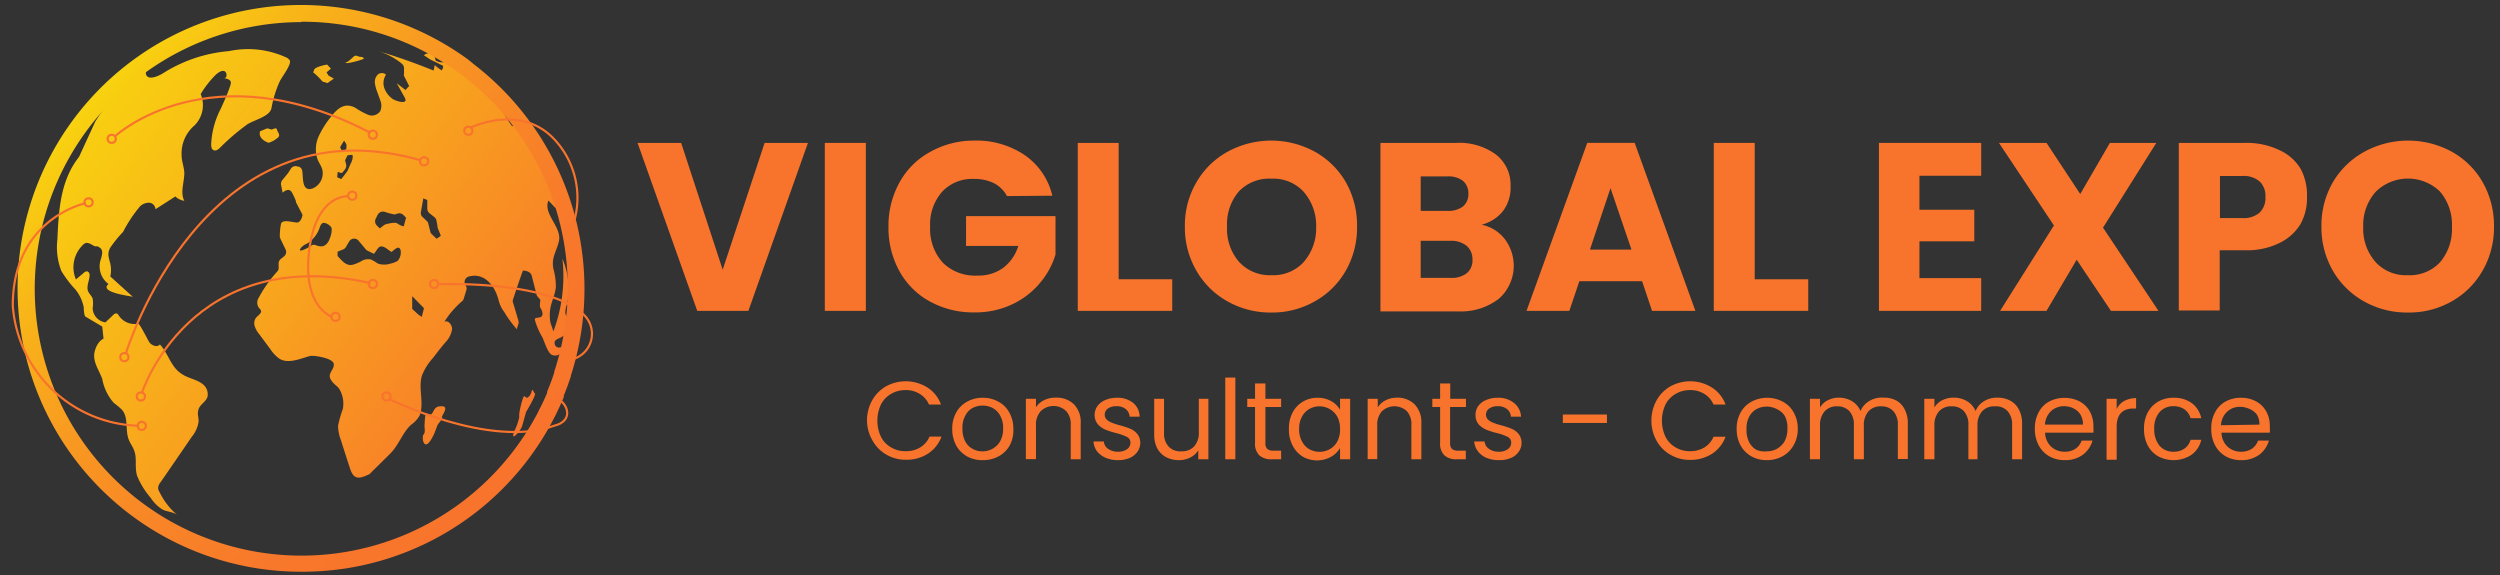 <svg id="Layer_1" data-name="Layer 1" xmlns="http://www.w3.org/2000/svg"
	xmlns:xlink="http://www.w3.org/1999/xlink" viewBox="0 0 195.59 45">
	<rect x="0" y="0" width="195.59" height="45" fill="#333333" stroke="none"/>
	<defs>
		<style>
			.cls-1{fill:#f8742c;}.cls-2{fill:url(#linear-gradient);}.cls-3{fill:url(#linear-gradient-2);}.cls-4{fill:url(#linear-gradient-3);}.cls-5{fill:url(#linear-gradient-4);}.cls-6{fill:url(#linear-gradient-5);}.cls-7{fill:url(#linear-gradient-6);}.cls-8{fill:url(#linear-gradient-7);}.cls-9{fill:url(#linear-gradient-8);}.cls-10{fill:url(#linear-gradient-9);}.cls-11{fill:none;stroke:#f8742c;stroke-miterlimit:10;stroke-width:0.17px;}</style>
		<linearGradient id="linear-gradient" x1="-10.3" y1="1.2" x2="38.25" y2="37.77"
			gradientUnits="userSpaceOnUse">
			<stop offset="0" stop-color="#f8f804" />
			<stop offset="1" stop-color="#f8742c" />
		</linearGradient>
		<linearGradient id="linear-gradient-2" x1="-4.6" y1="-6.36" x2="43.94" y2="30.21"
			xlink:href="#linear-gradient" />
		<linearGradient id="linear-gradient-3" x1="-3.4" y1="-7.96" x2="45.14" y2="28.61"
			xlink:href="#linear-gradient" />
		<linearGradient id="linear-gradient-4" x1="0.46" y1="-13.08" x2="49" y2="23.49"
			xlink:href="#linear-gradient" />
		<linearGradient id="linear-gradient-5" x1="1.77" y1="-14.82" x2="50.32" y2="21.75"
			xlink:href="#linear-gradient" />
		<linearGradient id="linear-gradient-6" x1="-9.68" y1="0.38" x2="38.87" y2="36.95"
			xlink:href="#linear-gradient" />
		<linearGradient id="linear-gradient-7" x1="-6.72" y1="-3.55" x2="41.82" y2="33.03"
			xlink:href="#linear-gradient" />
		<linearGradient id="linear-gradient-8" x1="-5.37" y1="-5.34" x2="43.17" y2="31.24"
			xlink:href="#linear-gradient" />
		<linearGradient id="linear-gradient-9" x1="0.91" y1="2.15" x2="39.46" y2="36.86"
			gradientUnits="userSpaceOnUse">
			<stop offset="0" stop-color="#f8f804" />
			<stop offset="0.12" stop-color="#f8db0d" />
			<stop offset="0.3" stop-color="#f8b618" />
			<stop offset="0.48" stop-color="#f89921" />
			<stop offset="0.66" stop-color="#f88527" />
			<stop offset="0.83" stop-color="#f8782b" />
			<stop offset="1" stop-color="#f8742c" />
		</linearGradient>
	</defs>
	<path class="cls-1" d="M63.21,11.18,58.55,24.32h-4L49.88,11.18h3.41l3.25,9.92,3.28-9.92Z" />
	<path class="cls-1" d="M67.74,11.18V24.32H64.53V11.18Z" />
	<path class="cls-1"
		d="M78.78,15.34a2.4,2.4,0,0,0-1-1A3.4,3.4,0,0,0,76.19,14a3.2,3.2,0,0,0-2.48,1,3.85,3.85,0,0,0-.94,2.72,3.93,3.93,0,0,0,1,2.84,3.6,3.6,0,0,0,2.71,1,3.26,3.26,0,0,0,2-.6,3.41,3.41,0,0,0,1.19-1.72H75.58V16.91h7v3a6.2,6.2,0,0,1-1.21,2.22,6.33,6.33,0,0,1-2.16,1.67,6.74,6.74,0,0,1-3,.64,7,7,0,0,1-3.47-.86,6,6,0,0,1-2.37-2.36,7,7,0,0,1-.86-3.47,7,7,0,0,1,.86-3.47,6,6,0,0,1,2.36-2.37A6.94,6.94,0,0,1,76.19,11a6.73,6.73,0,0,1,4,1.15,5.32,5.32,0,0,1,2.14,3.16Z" />
	<path class="cls-1" d="M87.52,21.85h4.19v2.47H84.32V11.18h3.2Z" />
	<path class="cls-1"
		d="M99.46,24.45a6.79,6.79,0,0,1-3.4-.86,6.35,6.35,0,0,1-2.45-2.4,6.68,6.68,0,0,1-.91-3.47,6.66,6.66,0,0,1,.91-3.47,6.39,6.39,0,0,1,2.45-2.39,7.13,7.13,0,0,1,6.79,0,6.36,6.36,0,0,1,2.44,2.39,6.83,6.83,0,0,1,.88,3.47,6.77,6.77,0,0,1-.89,3.47,6.32,6.32,0,0,1-2.44,2.4A6.72,6.72,0,0,1,99.46,24.45Zm0-2.92a3.24,3.24,0,0,0,2.51-1,4,4,0,0,0,1-2.77,4,4,0,0,0-1-2.78,3.21,3.21,0,0,0-2.51-1,3.27,3.27,0,0,0-2.54,1A3.94,3.94,0,0,0,96,17.72a3.94,3.94,0,0,0,.94,2.77A3.25,3.25,0,0,0,99.46,21.53Z" />
	<path class="cls-1"
		d="M115.91,17.58a3.06,3.06,0,0,1,1.83,1.14,3.45,3.45,0,0,1-.46,4.64,4.84,4.84,0,0,1-3.21,1H108V11.18h5.92a4.84,4.84,0,0,1,3.13.92,3,3,0,0,1,1.13,2.49,3,3,0,0,1-.6,1.93A3.12,3.12,0,0,1,115.91,17.58Zm-4.76-1.08h2.1a1.88,1.88,0,0,0,1.21-.35,1.24,1.24,0,0,0,.42-1,1.28,1.28,0,0,0-.42-1,1.88,1.88,0,0,0-1.21-.35h-2.1Zm2.36,5.24a1.88,1.88,0,0,0,1.25-.37,1.29,1.29,0,0,0,.44-1.05,1.38,1.38,0,0,0-.46-1.09,1.91,1.91,0,0,0-1.27-.39h-2.32v2.9Z" />
	<path class="cls-1"
		d="M128.47,22h-4.91l-.78,2.32h-3.35l4.75-13.14h3.71l4.75,13.14h-3.39Zm-.83-2.47L126,14.72l-1.61,4.81Z" />
	<path class="cls-1" d="M137.28,21.85h4.19v2.47h-7.39V11.18h3.2Z" />
	<path class="cls-1" d="M150.17,13.75v2.66h4.29v2.47h-4.29v2.88H155v2.56H147V11.18H155v2.57Z" />
	<path class="cls-1"
		d="M165.15,24.32l-2.68-4-2.36,4h-3.63l4.21-6.68-4.3-6.46h3.72l2.64,4,2.32-4h3.63l-4.17,6.63,4.34,6.51Z" />
	<path class="cls-1"
		d="M180.49,15.41A4.21,4.21,0,0,1,180,17.5,3.91,3.91,0,0,1,178.36,19a5.77,5.77,0,0,1-2.7.58h-2v4.71h-3.2V11.18h5.18a5.92,5.92,0,0,1,2.66.55A3.76,3.76,0,0,1,180,13.22,4.39,4.39,0,0,1,180.49,15.41Zm-5.07,1.65a1.91,1.91,0,0,0,1.37-.43,1.61,1.61,0,0,0,.45-1.22,1.58,1.58,0,0,0-.45-1.21,1.91,1.91,0,0,0-1.37-.43h-1.74v3.29Z" />
	<path class="cls-1"
		d="M188.37,24.45a6.82,6.82,0,0,1-3.4-.86,6.41,6.41,0,0,1-2.45-2.4,6.77,6.77,0,0,1-.9-3.47,6.75,6.75,0,0,1,.9-3.47A6.46,6.46,0,0,1,185,11.86a7.15,7.15,0,0,1,6.8,0,6.27,6.27,0,0,1,2.43,2.39,6.84,6.84,0,0,1,.89,3.47,6.77,6.77,0,0,1-.9,3.47,6.36,6.36,0,0,1-2.43,2.4A6.73,6.73,0,0,1,188.37,24.45Zm0-2.92a3.25,3.25,0,0,0,2.52-1,4,4,0,0,0,.94-2.77,4,4,0,0,0-.94-2.78,3.6,3.6,0,0,0-5,0,3.9,3.9,0,0,0-1,2.79,3.9,3.9,0,0,0,1,2.77A3.21,3.21,0,0,0,188.37,21.53Z" />
	<path class="cls-1"
		d="M67.83,32.91a3.22,3.22,0,0,1,.4-1.58,2.93,2.93,0,0,1,1.08-1.1,3.21,3.21,0,0,1,3.24.08,2.65,2.65,0,0,1,1.07,1.34h-.94a1.78,1.78,0,0,0-.72-.83,2,2,0,0,0-1.12-.3,2.15,2.15,0,0,0-1.13.3,2,2,0,0,0-.79.83,3,3,0,0,0,0,2.52,2,2,0,0,0,.79.83,2.15,2.15,0,0,0,1.13.3A2.12,2.12,0,0,0,72,35a1.8,1.8,0,0,0,.72-.84h.94a2.7,2.7,0,0,1-1.07,1.34,3.11,3.11,0,0,1-1.71.47,3,3,0,0,1-1.53-.4,2.9,2.9,0,0,1-1.08-1.09A3.17,3.17,0,0,1,67.83,32.91Z" />
	<path class="cls-1"
		d="M76.85,36a2.43,2.43,0,0,1-1.2-.3,2.2,2.2,0,0,1-.85-.86,2.67,2.67,0,0,1-.3-1.29,2.55,2.55,0,0,1,.31-1.28,2.13,2.13,0,0,1,.86-.85,2.48,2.48,0,0,1,1.22-.3,2.44,2.44,0,0,1,1.21.3,2.07,2.07,0,0,1,.86.85,2.51,2.51,0,0,1,.32,1.28A2.48,2.48,0,0,1,79,34.84a2.18,2.18,0,0,1-.87.86A2.54,2.54,0,0,1,76.85,36Zm0-.69a1.58,1.58,0,0,0,1.4-.79,2,2,0,0,0,.23-1,1.89,1.89,0,0,0-.23-1,1.42,1.42,0,0,0-.59-.6,1.72,1.72,0,0,0-1.57,0,1.38,1.38,0,0,0-.57.6,1.89,1.89,0,0,0-.22,1,2.09,2.09,0,0,0,.21,1,1.41,1.41,0,0,0,.57.59A1.54,1.54,0,0,0,76.85,35.31Z" />
	<path class="cls-1"
		d="M82.62,31.11a1.93,1.93,0,0,1,1.4.52,2,2,0,0,1,.53,1.51v2.79h-.78V33.25a1.5,1.5,0,0,0-.35-1.08,1.43,1.43,0,0,0-2,0,1.57,1.57,0,0,0-.37,1.13v2.62h-.79V31.2h.79v.67a1.55,1.55,0,0,1,.63-.56A2,2,0,0,1,82.62,31.11Z" />
	<path class="cls-1"
		d="M87.51,36a2.47,2.47,0,0,1-1-.18,1.75,1.75,0,0,1-.69-.52,1.45,1.45,0,0,1-.27-.76h.81a.76.76,0,0,0,.33.57,1.27,1.27,0,0,0,.78.23,1.15,1.15,0,0,0,.71-.2.61.61,0,0,0,.26-.5.48.48,0,0,0-.28-.46,4,4,0,0,0-.85-.3,6.71,6.71,0,0,1-.86-.28,1.69,1.69,0,0,1-.57-.42,1.12,1.12,0,0,1-.24-.74,1.19,1.19,0,0,1,.22-.67,1.39,1.39,0,0,1,.61-.47,2.21,2.21,0,0,1,.91-.18,1.93,1.93,0,0,1,1.27.4,1.4,1.4,0,0,1,.51,1.08h-.78a.83.83,0,0,0-.3-.59,1.1,1.1,0,0,0-.73-.23,1.13,1.13,0,0,0-.67.18.57.57,0,0,0-.25.48.52.52,0,0,0,.15.38,1.12,1.12,0,0,0,.38.24,5.08,5.08,0,0,0,.63.21,6.25,6.25,0,0,1,.83.27,1.45,1.45,0,0,1,.55.4,1.11,1.11,0,0,1,.24.7,1.24,1.24,0,0,1-.22.7,1.43,1.43,0,0,1-.61.49A2.29,2.29,0,0,1,87.51,36Z" />
	<path class="cls-1"
		d="M94.54,31.2v4.73h-.79v-.7a1.53,1.53,0,0,1-.62.56,1.91,1.91,0,0,1-.89.21,2.13,2.13,0,0,1-1-.23,1.66,1.66,0,0,1-.7-.69A2.25,2.25,0,0,1,90.3,34V31.2h.77v2.66a1.5,1.5,0,0,0,.36,1.08,1.26,1.26,0,0,0,1,.37,1.28,1.28,0,0,0,1-.39,1.58,1.58,0,0,0,.36-1.13V31.2Z" />
	<path class="cls-1" d="M96.65,29.54v6.39h-.79V29.54Z" />
	<path class="cls-1"
		d="M99,31.84v2.79a.67.67,0,0,0,.14.49.76.76,0,0,0,.51.14h.58v.67h-.71a1.37,1.37,0,0,1-1-.31,1.28,1.28,0,0,1-.33-1V31.84h-.61V31.2h.61V30H99V31.2h1.23v.64Z" />
	<path class="cls-1"
		d="M100.84,33.54a2.62,2.62,0,0,1,.29-1.27,2.14,2.14,0,0,1,.81-.85,2.21,2.21,0,0,1,1.14-.3,2.11,2.11,0,0,1,1.08.27,1.75,1.75,0,0,1,.68.67V31.2h.79v4.73h-.79v-.88a1.88,1.88,0,0,1-.69.68,2.27,2.27,0,0,1-2.22,0,2.17,2.17,0,0,1-.8-.87A2.66,2.66,0,0,1,100.84,33.54Zm4,0a2,2,0,0,0-.21-.93,1.61,1.61,0,0,0-2.2-.61,1.5,1.5,0,0,0-.57.6,1.88,1.88,0,0,0-.22.93,1.91,1.91,0,0,0,.22,1,1.47,1.47,0,0,0,.57.61,1.65,1.65,0,0,0,1.61,0,1.51,1.51,0,0,0,.59-.61A2,2,0,0,0,104.84,33.55Z" />
	<path class="cls-1"
		d="M109.27,31.11a1.93,1.93,0,0,1,1.4.52,2,2,0,0,1,.53,1.51v2.79h-.78V33.25a1.5,1.5,0,0,0-.35-1.08,1.43,1.43,0,0,0-1.95,0,1.57,1.57,0,0,0-.37,1.13v2.62H107V31.2h.79v.67a1.55,1.55,0,0,1,.63-.56A2,2,0,0,1,109.27,31.11Z" />
	<path class="cls-1"
		d="M113.45,31.84v2.79a.67.67,0,0,0,.14.49.76.76,0,0,0,.51.14h.58v.67H114a1.37,1.37,0,0,1-1-.31,1.28,1.28,0,0,1-.33-1V31.84h-.61V31.2h.61V30h.79V31.2h1.23v.64Z" />
	<path class="cls-1"
		d="M117.3,36a2.5,2.5,0,0,1-1-.18,1.65,1.65,0,0,1-.68-.52,1.38,1.38,0,0,1-.28-.76h.81a.76.76,0,0,0,.33.57,1.27,1.27,0,0,0,.78.23,1.15,1.15,0,0,0,.71-.2.61.61,0,0,0,.26-.5.48.48,0,0,0-.28-.46,3.78,3.78,0,0,0-.85-.3,6.71,6.71,0,0,1-.86-.28,1.69,1.69,0,0,1-.57-.42,1.11,1.11,0,0,1-.23-.74,1.18,1.18,0,0,1,.21-.67,1.39,1.39,0,0,1,.61-.47,2.21,2.21,0,0,1,.91-.18,1.91,1.91,0,0,1,1.27.4A1.44,1.44,0,0,1,119,32.6h-.79a.83.83,0,0,0-.3-.59,1.1,1.1,0,0,0-.73-.23,1.13,1.13,0,0,0-.67.18.57.57,0,0,0-.25.48.52.52,0,0,0,.15.38,1.12,1.12,0,0,0,.38.24,4.78,4.78,0,0,0,.64.21,6.56,6.56,0,0,1,.82.27,1.37,1.37,0,0,1,.55.4,1.11,1.11,0,0,1,.24.7,1.16,1.16,0,0,1-.22.7,1.37,1.37,0,0,1-.61.49A2.29,2.29,0,0,1,117.3,36Z" />
	<path class="cls-1" d="M125.72,32.43v.66h-3.45v-.66Z" />
	<path class="cls-1"
		d="M129.2,32.91a3.22,3.22,0,0,1,.4-1.58,2.85,2.85,0,0,1,1.08-1.1,3.21,3.21,0,0,1,3.24.08A2.65,2.65,0,0,1,135,31.65h-.94a1.78,1.78,0,0,0-.72-.83,2,2,0,0,0-1.12-.3,2.15,2.15,0,0,0-1.13.3,2,2,0,0,0-.79.83,3,3,0,0,0,0,2.52,2,2,0,0,0,.79.83,2.15,2.15,0,0,0,1.13.3,2.12,2.12,0,0,0,1.12-.29,1.8,1.8,0,0,0,.72-.84H135a2.7,2.7,0,0,1-1.07,1.34,3.13,3.13,0,0,1-1.71.47,3,3,0,0,1-1.53-.4,2.83,2.83,0,0,1-1.08-1.09A3.17,3.17,0,0,1,129.2,32.91Z" />
	<path class="cls-1"
		d="M138.22,36a2.43,2.43,0,0,1-1.2-.3,2.2,2.2,0,0,1-.85-.86,2.67,2.67,0,0,1-.3-1.29,2.55,2.55,0,0,1,.31-1.28,2.13,2.13,0,0,1,.86-.85,2.61,2.61,0,0,1,2.43,0,2.07,2.07,0,0,1,.86.85,2.51,2.51,0,0,1,.32,1.28,2.48,2.48,0,0,1-.33,1.29,2.18,2.18,0,0,1-.87.86A2.54,2.54,0,0,1,138.22,36Zm0-.69a1.58,1.58,0,0,0,1.4-.79,2,2,0,0,0,.22-1,1.89,1.89,0,0,0-.22-1A1.48,1.48,0,0,0,139,32a1.72,1.72,0,0,0-1.57,0,1.46,1.46,0,0,0-.58.6,2,2,0,0,0-.21,1,2.09,2.09,0,0,0,.21,1,1.45,1.45,0,0,0,.56.59A1.61,1.61,0,0,0,138.22,35.31Z" />
	<path class="cls-1"
		d="M147.37,31.11a2.06,2.06,0,0,1,1,.23A1.59,1.59,0,0,1,149,32a2.29,2.29,0,0,1,.26,1.12v2.79h-.78V33.25a1.54,1.54,0,0,0-.35-1.08,1.23,1.23,0,0,0-.95-.38,1.27,1.27,0,0,0-1,.39,1.64,1.64,0,0,0-.36,1.14v2.61h-.78V33.25a1.54,1.54,0,0,0-.35-1.08,1.23,1.23,0,0,0-.94-.38,1.27,1.27,0,0,0-1,.39,1.64,1.64,0,0,0-.36,1.14v2.61h-.79V31.2h.79v.68a1.48,1.48,0,0,1,.62-.57,1.92,1.92,0,0,1,.87-.2,2,2,0,0,1,1,.27,1.62,1.62,0,0,1,.68.78,1.61,1.61,0,0,1,.66-.77A1.91,1.91,0,0,1,147.37,31.11Z" />
	<path class="cls-1"
		d="M156.26,31.11a2.06,2.06,0,0,1,1,.23,1.59,1.59,0,0,1,.68.68,2.29,2.29,0,0,1,.26,1.12v2.79h-.78V33.25a1.54,1.54,0,0,0-.35-1.08,1.23,1.23,0,0,0-1-.38,1.27,1.27,0,0,0-1,.39,1.64,1.64,0,0,0-.36,1.14v2.61H154V33.25a1.54,1.54,0,0,0-.35-1.08,1.23,1.23,0,0,0-.95-.38,1.27,1.27,0,0,0-1,.39,1.64,1.64,0,0,0-.36,1.14v2.61h-.79V31.2h.79v.68a1.48,1.48,0,0,1,.62-.57,1.92,1.92,0,0,1,.87-.2,2,2,0,0,1,1.05.27,1.62,1.62,0,0,1,.68.78,1.61,1.61,0,0,1,.66-.77A1.91,1.91,0,0,1,156.26,31.11Z" />
	<path class="cls-1"
		d="M163.78,33.38a3.83,3.83,0,0,1,0,.47H160a1.56,1.56,0,0,0,.48,1.1,1.53,1.53,0,0,0,1.06.39,1.44,1.44,0,0,0,.85-.24,1.29,1.29,0,0,0,.47-.63h.85a2.09,2.09,0,0,1-.76,1.11,2.31,2.31,0,0,1-1.41.42,2.44,2.44,0,0,1-1.21-.3,2.15,2.15,0,0,1-.83-.86,2.67,2.67,0,0,1-.3-1.29,2.6,2.6,0,0,1,.29-1.28,2,2,0,0,1,.82-.85,2.63,2.63,0,0,1,2.42,0,2,2,0,0,1,.79.81A2.35,2.35,0,0,1,163.78,33.38Zm-.82-.16a1.5,1.5,0,0,0-.19-.78,1.41,1.41,0,0,0-.54-.49,1.73,1.73,0,0,0-.76-.17,1.46,1.46,0,0,0-1,.38,1.57,1.57,0,0,0-.48,1.06Z" />
	<path class="cls-1"
		d="M165.6,32a1.44,1.44,0,0,1,.59-.63,1.91,1.91,0,0,1,.93-.22v.81h-.2c-.88,0-1.32.48-1.32,1.43v2.58h-.79V31.2h.79Z" />
	<path class="cls-1"
		d="M167.74,33.55a2.63,2.63,0,0,1,.29-1.28,2.16,2.16,0,0,1,.82-.85,2.31,2.31,0,0,1,1.19-.3,2.36,2.36,0,0,1,1.44.42,2,2,0,0,1,.74,1.18h-.84a1.25,1.25,0,0,0-.47-.69,1.49,1.49,0,0,0-.87-.25,1.4,1.4,0,0,0-1.09.47,1.89,1.89,0,0,0-.41,1.3,2,2,0,0,0,.41,1.32,1.4,1.4,0,0,0,1.09.47,1.46,1.46,0,0,0,.86-.24,1.24,1.24,0,0,0,.48-.69h.84a2,2,0,0,1-.75,1.16,2.56,2.56,0,0,1-2.62.13,2.1,2.1,0,0,1-.82-.85A2.68,2.68,0,0,1,167.74,33.55Z" />
	<path class="cls-1"
		d="M177.58,33.38a3.77,3.77,0,0,1,0,.47h-3.78a1.56,1.56,0,0,0,.48,1.1,1.52,1.52,0,0,0,1.05.39,1.48,1.48,0,0,0,.86-.24,1.29,1.29,0,0,0,.47-.63h.85a2.09,2.09,0,0,1-.76,1.11,2.32,2.32,0,0,1-1.42.42,2.4,2.4,0,0,1-1.2-.3,2.15,2.15,0,0,1-.83-.86,2.67,2.67,0,0,1-.3-1.29,2.6,2.6,0,0,1,.29-1.28,2,2,0,0,1,.82-.85,2.45,2.45,0,0,1,1.22-.3,2.41,2.41,0,0,1,1.19.29,2,2,0,0,1,.8.81A2.34,2.34,0,0,1,177.58,33.38Zm-.81-.16a1.42,1.42,0,0,0-.2-.78A1.32,1.32,0,0,0,176,32a1.73,1.73,0,0,0-.76-.17,1.44,1.44,0,0,0-1,.38,1.57,1.57,0,0,0-.48,1.06Z" />
	<path class="cls-2"
		d="M12.11,4.57c-.18.23-.74.87-.7,1.18.1.63,1.05.18,1.41-.06A11.39,11.39,0,0,1,17.91,4a7.16,7.16,0,0,1,4.43.47.7.7,0,0,1,.33.25c.17.31-.65,1.34-.79,1.66a8.86,8.86,0,0,0-.64,2.07c-.12.68-1.36.92-1.92,1.3a17.41,17.41,0,0,0-2.12,1.82c-.13.13-.32.26-.49.18s-.18-.26-.19-.42a6.67,6.67,0,0,1,.77-2.86c.2-.45.41-.9.58-1.36.23-.64.38-.85-.33-1,.27,0,.22-.49,0-.55s-.5.13-.69.32a7.84,7.84,0,0,0-1.15,1.48,2.24,2.24,0,0,1-.49,2.46,2.87,2.87,0,0,0-1,2.36c0,.46.2.9.21,1.36,0,.73-.34,1.52,0,2.17a1.25,1.25,0,0,1-.7-.34l-1.56,1a.52.52,0,0,0-.49-.51,1,1,0,0,0-.71.28,10.54,10.54,0,0,0-1.33,2,9.77,9.77,0,0,0-1,1.23c-.27.49-.11.79,0,1.26a2.37,2.37,0,0,1,0,1l1.76,1.59c-.4-.09-2.65-.37-1.9-1a1.71,1.71,0,0,1-.64-1.81c.1-.34.27-.77,0-1s-.32-.09-.47-.16S7,19,6.77,19a.46.46,0,0,0-.27.15,2.43,2.43,0,0,0-.56,2.71l.61-.51a.36.36,0,0,1,.28-.12.29.29,0,0,1,.18.28c0,.43-.27.87-.12,1.27.09.22.29.37.36.59a2.19,2.19,0,0,1,0,.72,1.15,1.15,0,0,0,1,1.13l.62-.59a.31.31,0,0,1,.23-.11c.1,0,.16.11.21.19a1.47,1.47,0,0,0,1.5.61c.13,0,.78,1.33.87,1.45.19.27.62.43.83.18.59.62.8,1.54,1.45,2.11s1.35.55,1.91,1a1,1,0,0,1,.36,1c-.13.38-.56.57-.69.94s0,.62,0,.95A2.37,2.37,0,0,1,15,34.18c-.81,1.18-1.62,2.37-2.44,3.55a.78.78,0,0,0-.19.48.8.8,0,0,0,.13.32,5.33,5.33,0,0,0,1.36,1.75c-.35-.25-.8-.23-1.17-.43a3,3,0,0,1-.9-.9,6.29,6.29,0,0,1-1.05-1.69c-.23-.66,0-1.37-.24-2-.11-.32-.33-.59-.44-.9-.27-.74,0-1.67-.5-2.28a5,5,0,0,0-.65-.55A3.86,3.86,0,0,1,8,29.65c-.25-.71-.81-1.4-.58-2.2s.68-.95.68-.95L8,25.55,6.7,24.78c-.15-.09-.13-.65-.16-.8a3.23,3.23,0,0,0-.63-1.32A8.65,8.65,0,0,1,4.8,21.2a5.15,5.15,0,0,1-.31-2.47c.1-2.27.23-4.61,1.69-6.45l1.29-2.8L8.4,8.06l-.74.23S10,5.23,12.34,4.54Z" />
	<path class="cls-3"
		d="M43.42,26.68a.75.75,0,0,1,.34-.22,1.9,1.9,0,0,0,1.07-2.16l-.33.59a.52.52,0,0,1-.27-.51,2.1,2.1,0,0,1,.14-.6A6.14,6.14,0,0,0,44,20.23a12.34,12.34,0,0,1-.71,5.71c0-.1-.22-.63-.24-.77a3.31,3.31,0,0,1,0-1c.09-.6.4-1.14.44-1.74a5.29,5.29,0,0,0-.2-1.42c-.16-.88.26-1.35.44-2.15.24-1.1-1.27-2.13-.82-3.17l.56.6a4.13,4.13,0,0,0-.14-1.88,8.4,8.4,0,0,0-1.06-2L40.43,9.63l-.36.25a10.59,10.59,0,0,1-1-1.66l.34,0c-.9-.91-1.76-1.87-2.75-2.69l0,0a10.13,10.13,0,0,0-1-.72.45.45,0,0,0-.42,0c-.33.15-.26,0-.53.06a1,1,0,0,1-.63-.14s-.08-.55-.39-.58a.83.83,0,0,0-.53.17l.51.34a.05.05,0,0,0,0,0l1,.49a.61.61,0,0,1-.11.36A5.27,5.27,0,0,1,34,5.09c0,.15-.05.29-.08.43C32.49,4.94,31.06,4.43,29.6,4A5.46,5.46,0,0,1,31.46,5a.48.48,0,0,1,.15.33v.41a.45.45,0,0,0,0,.2l.4.79-.29.31-.68-.53.62,1.12c.35.62-.77.27-1,.07a1.82,1.82,0,0,1-.61-.86,1.21,1.21,0,0,1,.15-1,.49.49,0,0,0-.65,0,.81.81,0,0,0-.22.65,2.7,2.7,0,0,0,.18.69l.24.67a1.07,1.07,0,0,1,0,.84.79.79,0,0,1-1,.27,5.75,5.75,0,0,1-.94-.52c-.8-.44-1.37,0-1.87.64a7.54,7.54,0,0,0-1,1.57,2.42,2.42,0,0,0-.09,1.83c.11.26.28.5.36.76a1.29,1.29,0,0,1-.74,1.5c-.86.3-.74-.77-.82-1.35a.43.43,0,0,0-.26-.35l-.08,0a.43.43,0,0,0-.56.17l-.21.33,0,0-.46.56a.48.48,0,0,0-.09.37l.12.61s.49-.49.74,0a4.76,4.76,0,0,1,.3.65s0,0,0,.08l.52,1s-.1.62-.46.6-1.15-.29-1.23.13a4.82,4.82,0,0,0-.09.93.46.46,0,0,0,.05.21l.4.83a.45.45,0,0,1-.12.55l-.25.2a.44.44,0,0,0-.17.34l0,.37a.38.38,0,0,1-.09.25,10.35,10.35,0,0,0-1.52,2.17.7.7,0,0,0,.08.71.62.62,0,0,1,.14.18c.09.22-.22.39-.38.58a.73.73,0,0,0-.09.69,1.94,1.94,0,0,0,.36.62l.84,1.13a2.92,2.92,0,0,0,.67.73c.72.5,1.74,0,2.49-.19h.14c.31,0,1.59.19,1.67.62s-.5.74-.25,1.2.55.5.73.85A2.2,2.2,0,0,1,26.82,32a9.65,9.65,0,0,0-.37,1.3,3.2,3.2,0,0,0,.22,1.13c.23.73.47,1.47.71,2.21.29.91.72.84,1.49.47A.27.27,0,0,0,29,37l1.53-1.51c.67-.67.94-1.6,1.61-2.24a2.33,2.33,0,0,0,.68-.72c.4-1-.13-2.16.2-3.17A4.58,4.58,0,0,1,33.88,28c.32-.42.64-.84,1-1.25a1.9,1.9,0,0,0,.49-1c0-.33-.29-.72-.6-.58a6.86,6.86,0,0,1,1.38-1.6.39.39,0,0,0,.13-.2l.2-.65a.41.41,0,0,0-.05-.39.45.45,0,0,1,.23-.69,1.83,1.83,0,0,1,.45-.07c1,0,1.62.93,1.87,1.81a3.82,3.82,0,0,0,.15.48,2.54,2.54,0,0,0,.32.55,8.46,8.46,0,0,0,1,1.36c0-.14.06-.29.11-.42a.57.57,0,0,0,0-.26l-.42-1.41a.33.33,0,0,1,0-.26c.16-.5.75-2.25.78-2.25s.57,0,.68.4L42,23.13l.28.33s-.09.52,0,.63.28.55.06.69-.54,0-.49.27a5.92,5.92,0,0,0,.57,1.32c.19.37.39,1.18.75,1.39a.62.62,0,0,0,.72-.15,1.84,1.84,0,0,0,.37-.69.69.69,0,0,1-.59.27A.37.37,0,0,1,43.42,26.68Zm-17.59-8.1c-.13.41-.4.77-.83.68-.18,0-.36-.15-.53-.1a.64.64,0,0,0-.18.1c-.17.13-1.2.66-.68.06a1.36,1.36,0,0,1,.41-.26,2.37,2.37,0,0,0,1-1.28.63.63,0,0,1,.19-.31c.2-.14.73.2.74.42A1.75,1.75,0,0,1,25.83,18.58ZM26.92,11l.18.29a1.92,1.92,0,0,1,0,.34,4,4,0,0,1-.29.29,3.94,3.94,0,0,1-.2-.41S26.92,11,26.92,11Zm-.5,2.45a2.22,2.22,0,0,0,.33.09,3.54,3.54,0,0,0,.25-.3.48.48,0,0,0,.06-.45L27,12.54l.18-.38s.41-.09.41,0a1,1,0,0,1-.09.51c-.09.19-.25.56-.3.67a.56.56,0,0,1-.05.08c-.1.15-.45.59-.45.59l-.32-.14Zm4.93,6.42a1,1,0,0,1-.23.53,1.68,1.68,0,0,1-.56.22,1.58,1.58,0,0,1-1,0,5.33,5.33,0,0,0-.51-.31,1,1,0,0,0-.76.11,2.88,2.88,0,0,1-.73.3c-.5.1-.84-.37-1.15-.69l0-.34.42-.17a.43.43,0,0,0,.23-.19l.26-.44a.45.45,0,0,1,.73-.06l.57.68a.33.33,0,0,0,.15.11l.49.24.3-.42c.36-.51,1,.37,1.11.25s.38-.3.42-.31C31.33,19.36,31.38,19.59,31.35,19.85Zm.26-2.21c0,.12-.37-.07-.53-.18s-.65,0-.87.06a.38.38,0,0,0-.17.08l-.33.25-.22-.22a.46.46,0,0,1-.1-.53l.16-.32a.47.47,0,0,1,.54-.23,5.26,5.26,0,0,0,.78.21l.23-.07a.46.46,0,0,1,.46.11l.21.22S31.63,17.52,31.61,17.64ZM33,24.79l-.26-.17-.49-.45,0-1,.92.94Zm1.16-6.11-.38-.36a.37.37,0,0,1-.12-.22l-.15-.6a.43.43,0,0,0-.14-.23l-.3-.28a.43.43,0,0,1-.14-.41l.19-1.06.31.13v.7a.47.47,0,0,0,.17.33L34,17a.46.46,0,0,1,.15.27l.08.43a.44.44,0,0,0,0,.1l.26.65Z" />
	<path class="cls-4"
		d="M20.35,10.27l.56-.23.36.1s.36-.21.4,0,.36.46,0,.68a1.78,1.78,0,0,1-.66.35C21,11.17,20.15,10.89,20.35,10.27Z" />
	<path class="cls-5"
		d="M24.5,5.66a4.94,4.94,0,0,1,.73.72l.39.12.5-.35-.42-.24-.15-.25.34-.29-.3-.32s-.86.15-1,.38Z" />
	<path class="cls-6"
		d="M27.06,4.87s-.15.15.5,0,.93-.27.92-.3a.32.32,0,0,0-.29-.12c-.13,0-.33-.16-.47-.06S27.21,4.9,27.06,4.87Z" />
	<path class="cls-7"
		d="M34.57,31.78c-.36,0-.51.06-.71.48s-.53-.12-.58.19-.07.92-.07.92.08.51-.06.61-.09.81.19.79.64-.86.64-.86l.26-.68s.49-.61.34-.58S35.23,31.78,34.57,31.78Z" />
	<path class="cls-8"
		d="M41.6,30.57c0,.12-.17.5-.35.54s-.18-.27-.32,0a7.23,7.23,0,0,0-.31,1.28s0-.13,0,.26a4.36,4.36,0,0,1-.38,1.07s-.25.62.08.35a2.22,2.22,0,0,0,.52-.7l.32-1.14s.81-1.34.69-1.45S41.67,30.38,41.6,30.57Z" />
	<path class="cls-9"
		d="M44.28,27.6A4.34,4.34,0,0,0,43.6,29c-.23.7-.34,1.26-.56,1.39s-.23.55-.28.68-.56,1-.56,1a5.09,5.09,0,0,1-.11.73,13.69,13.69,0,0,1-1,1.29.78.78,0,0,0,.73-.24c.2-.3,1.15-2.25,1.15-2.25l.73-1.34.54-1.87Z" />
	<path class="cls-10"
		d="M23.57,44.73A22.17,22.17,0,1,1,36,4.22c.37.25.71.49,1,.75l0,0A22.18,22.18,0,0,1,44.66,29.4v.05c-.16.49-.34,1-.55,1.49h0l0,.12A22.11,22.11,0,0,1,23.57,44.73Zm0-43a20.87,20.87,0,1,0,19.24,29l0-.1c.22-.53.4-1,.55-1.49l0-.06A20.86,20.86,0,0,0,36.31,6l0,0c-.32-.25-.64-.48-1-.71A20.7,20.7,0,0,0,23.57,1.7Z" />
	<path class="cls-11" d="M11.09,30.77S14.82,19,29,22.15" />
	<path class="cls-11" d="M9.06,10.61S16.44,3.83,29,10.4" />
	<path class="cls-11" d="M36.79,10s4-2,6.67,1a6.7,6.7,0,0,1,1.42,6.45" />
	<path class="cls-11" d="M34.22,22.24s8.6-.38,11.44,2.37a2.06,2.06,0,0,1-.73,3.45h0" />
	<path class="cls-11" d="M30.45,31.22s7.91,3.94,12.93,2.08c1.4-.34,1.15-1.55.31-2.08" />
	<path class="cls-11" d="M6.7,15.9S1,17.06,1,23.92a10.15,10.15,0,0,0,9.89,9.39" />
	<path class="cls-11" d="M9.84,27.68s6-19.94,23-15.16" />
	<path class="cls-11" d="M27.25,15.36s-2.51-.25-3.06,4.24S26,24.79,26,24.79" />
	<circle class="cls-11" cx="11.02" cy="31.02" r="0.32" />
	<circle class="cls-11" cx="9.73" cy="27.94" r="0.32" />
	<circle class="cls-11" cx="11.09" cy="33.32" r="0.32" />
	<circle class="cls-11" cx="6.93" cy="15.83" r="0.32" />
	<circle class="cls-11" cx="8.74" cy="10.86" r="0.32" />
	<circle class="cls-11" cx="33.18" cy="12.62" r="0.32" />
	<circle class="cls-11" cx="29.17" cy="10.54" r="0.32" />
	<circle class="cls-11" cx="27.56" cy="15.31" r="0.32" />
	<circle class="cls-11" cx="26.25" cy="24.79" r="0.32" />
	<circle class="cls-11" cx="30.24" cy="31.02" r="0.32" />
	<circle class="cls-11" cx="29.17" cy="22.22" r="0.32" />
	<circle class="cls-11" cx="33.96" cy="22.22" r="0.32" />
	<circle class="cls-11" cx="36.64" cy="10.23" r="0.32" />
</svg>
